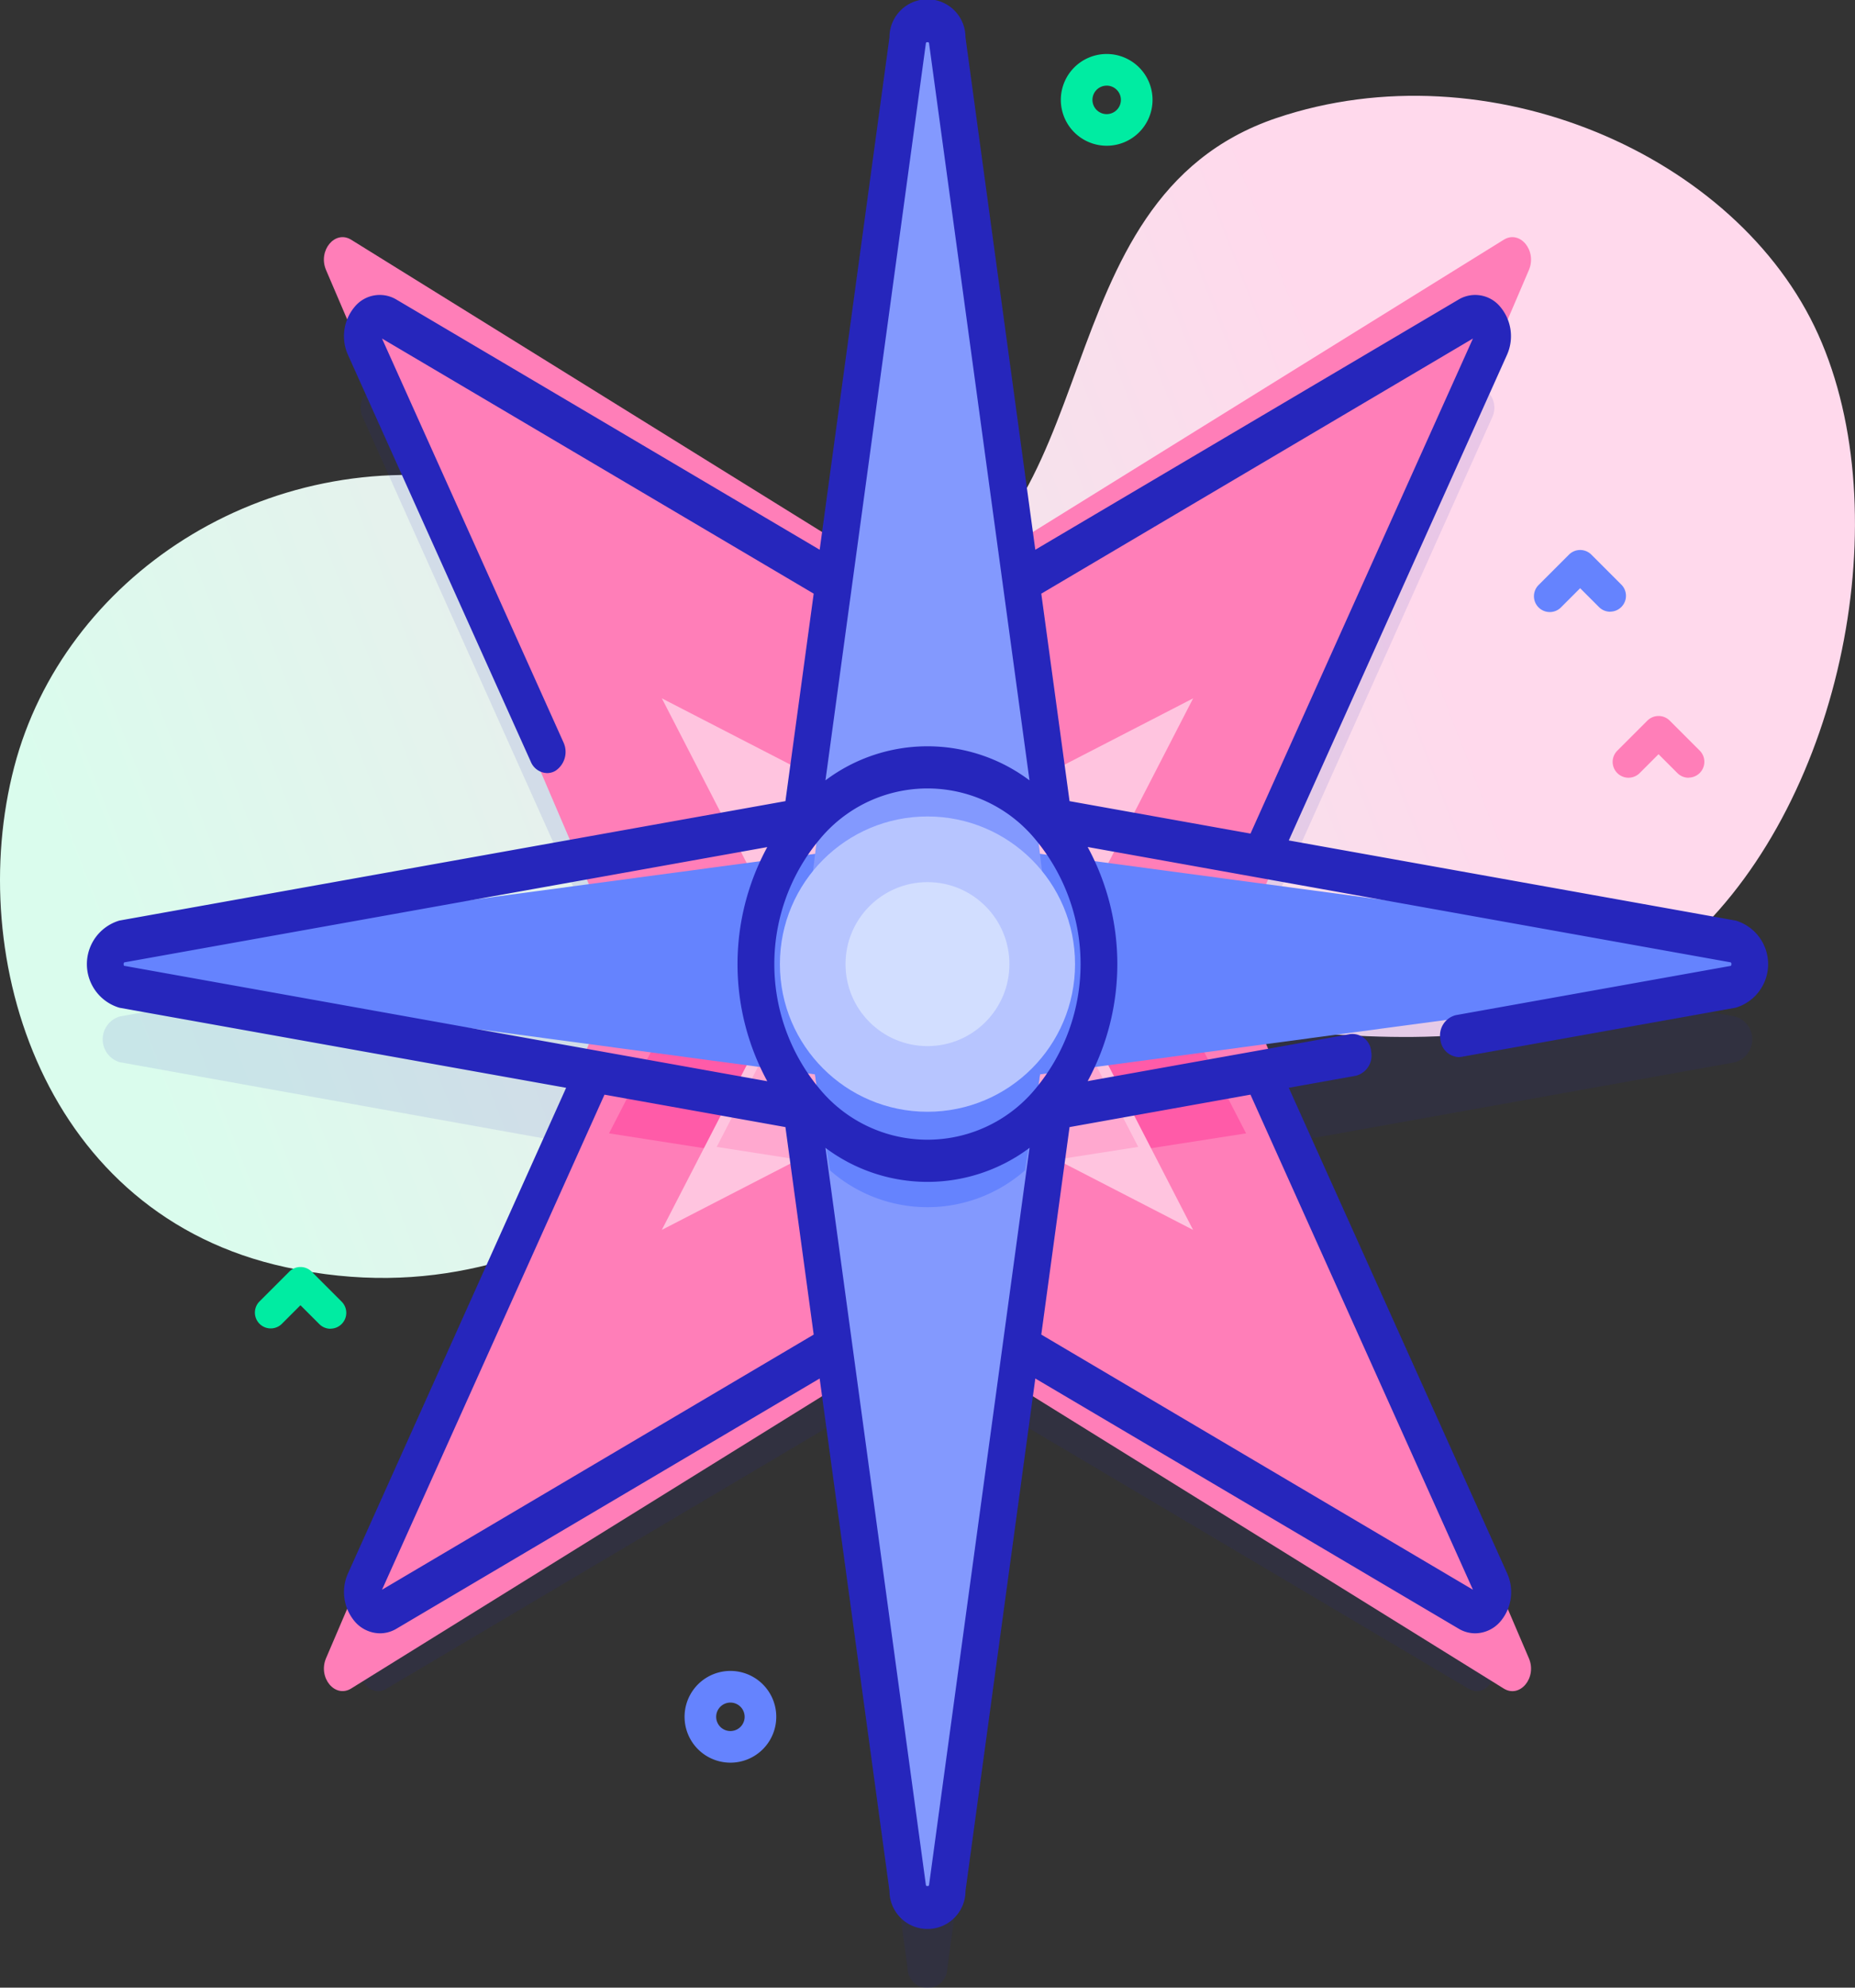 <?xml version="1.0" encoding="UTF-8"?> <svg xmlns="http://www.w3.org/2000/svg" xmlns:xlink="http://www.w3.org/1999/xlink" width="89.573" height="95.934" viewBox="0 0 89.573 95.934"><rect x="0" y="0" width="89.573" height="95.934" fill="#333333" stroke="none"/><defs><linearGradient id="linear-gradient" x1="0.064" y1="0.719" x2="0.781" y2="0.537" gradientUnits="objectBoundingBox"><stop offset="0.011" stop-color="#dafced"></stop><stop offset="0.381" stop-color="#e7f0ed"></stop><stop offset="1" stop-color="#ffd9ec"></stop></linearGradient></defs><g id="Groupe_1655" data-name="Groupe 1655" transform="translate(0 -18.078)"><g id="Groupe_1026" data-name="Groupe 1026" transform="translate(0 22.699)"><path id="Tracé_2334" data-name="Tracé 2334" d="M87.8,59.85c-3.911-8.692-15.96-13.9-26.164-10.455C49.988,53.332,53.85,69.513,43.27,72.785c-5.715,1.768-14.164-4.835-19.938-5.847C12.691,65.072,3.058,71.629.687,80.71c-2.42,9.264,1.461,21.637,13.115,24.151,13.882,3,21.113-7.9,32.758-11.033C58.511,90.616,71.8,98.2,81.692,88.973,89,82.155,91.673,68.457,87.8,59.85Z" transform="translate(0 -48.319)" fill="url(#linear-gradient)"></path></g><g id="Groupe_1031" data-name="Groupe 1031" transform="translate(4.195 18.078)"><path id="Tracé_2335" data-name="Tracé 2335" d="M111.292,91.508,88.429,87.4,99.562,62.576c.378-.842-.408-1.745-1.141-1.311L76.82,74.06,73.247,47.786a.96.96,0,0,0-1.92,0L67.754,74.06l-21.6-12.794c-.733-.434-1.518.469-1.141,1.311L56.144,87.4,33.282,91.508a1.151,1.151,0,0,0,0,2.206l22.862,4.106L45.011,122.646c-.378.842.408,1.745,1.141,1.311l21.6-12.794,3.573,26.274a.96.96,0,0,0,1.92,0l3.573-26.274,21.6,12.794c.733.434,1.518-.469,1.141-1.311L88.429,97.821l22.862-4.106a1.151,1.151,0,0,0,0-2.206Z" transform="translate(-31.696 -42.447)" fill="#2626bc" opacity="0.1" style="isolation: isolate"></path><g id="Groupe_1030" data-name="Groupe 1030"><g id="Groupe_1029" data-name="Groupe 1029"><g id="Groupe_1028" data-name="Groupe 1028"><path id="Tracé_2336" data-name="Tracé 2336" d="M146.2,128.062l14.342-33.5c.4-.939-.434-1.946-1.214-1.462L131.5,110.363,103.674,93.1c-.78-.484-1.617.523-1.214,1.462l14.342,33.5-14.342,33.5c-.4.939.434,1.946,1.214,1.462L131.5,145.761l27.828,17.266c.78.484,1.617-.523,1.214-1.462Z" transform="translate(-90.911 -81.529)" fill="#ff7eb8"></path><path id="Tracé_2337" data-name="Tracé 2337" d="M186.1,237.8l-15.381,2.4-15.381-2.4,3.539-6.869-.467-.906,12.308-1.923,12.308,1.923-.467.906Z" transform="translate(-130.125 -183.098)" fill="#ff5ba8"></path><path id="Tracé_2338" data-name="Tracé 2338" d="M178.659,175.492l-6.611-12.827,12.827,6.611,12.827-6.611-6.611,12.827L197.7,188.32l-12.827-6.611-12.827,6.611Z" transform="translate(-144.284 -128.959)" fill="#ffc4df"></path><path id="Tracé_2339" data-name="Tracé 2339" d="M209.747,238.61l-5.626.878-4.549-2.345-4.549,2.345-5.628-.878,3.959-7.682-.887-1.72,7.1-1.11,7.1,1.11-.887,1.72Z" transform="translate(-158.981 -183.255)" fill="#ffa8cf"></path><path id="Tracé_2340" data-name="Tracé 2340" d="M111.292,212.242l-39.005-5.228-39.005,5.228a.823.823,0,0,0,0,1.646l39.005,5.228,39.005-5.228A.823.823,0,0,0,111.292,212.242Z" transform="translate(-31.696 -166.532)" fill="#6583fe"></path><g id="Groupe_1027" data-name="Groupe 1027" transform="translate(34.54 0.764)"><path id="Tracé_2341" data-name="Tracé 2341" d="M221.625,24.021,216.4,68.846l5.228,44.825c.147,1.259,1.5,1.259,1.646,0L228.5,68.846l-5.228-44.825c-.147-1.259-1.5-1.259-1.646,0Z" transform="translate(-216.397 -23.077)" fill="#8399fe"></path><path id="Tracé_2342" data-name="Tracé 2342" d="M228.5,224.964l-1.338,8.567a7.126,7.126,0,0,1-9.425,0l-1.338-8.567.113-.721a7.041,7.041,0,0,1,.9-1.1,7.127,7.127,0,0,1,10.078,0,7.049,7.049,0,0,1,.9,1.1Z" transform="translate(-216.399 -177.811)" fill="#6583fe"></path></g><circle id="Ellipse_42" data-name="Ellipse 42" cx="7.126" cy="7.126" r="7.126" transform="translate(33.464 39.407)" fill="#b7c5ff"></circle><path id="Tracé_2343" data-name="Tracé 2343" d="M107.07,62.509,85.495,58.642,96.029,35.21a2.2,2.2,0,0,0-.315-2.314,1.566,1.566,0,0,0-2.019-.361L73.255,44.611,69.883,19.878a1.835,1.835,0,0,0-3.67,0L62.843,44.611,42.4,32.534a1.566,1.566,0,0,0-2.018.361,2.2,2.2,0,0,0-.315,2.314l8.825,19.63a.881.881,0,0,0,.79.552.794.794,0,0,0,.406-.113,1.094,1.094,0,0,0,.383-1.371l-8.762-19.49L62.554,46.731,61.189,56.745l-32.16,5.764a2.194,2.194,0,0,0,0,4.207L50.6,70.581,40.069,94.013a2.2,2.2,0,0,0,.315,2.314,1.623,1.623,0,0,0,1.223.583,1.556,1.556,0,0,0,.8-.222L62.842,84.611l3.372,24.734a1.835,1.835,0,0,0,3.67,0l3.372-24.734L93.7,96.688a1.559,1.559,0,0,0,.8.222,1.624,1.624,0,0,0,1.223-.583,2.2,2.2,0,0,0,.315-2.314L85.495,70.58,88.734,70a1.009,1.009,0,0,0,.74-1.163.914.914,0,0,0-1.015-.849L75.784,70.259a11.864,11.864,0,0,0,0-11.3L106.8,64.52c.047.008.068.012.068.091s-.023.084-.069.092L93.555,67.075a1.009,1.009,0,0,0-.74,1.163.935.935,0,0,0,.877.861.8.8,0,0,0,.138-.012l13.242-2.372a2.194,2.194,0,0,0,0-4.206ZM94.387,34.417,83.646,58.311l-8.737-1.566L73.544,46.731ZM73.278,70.607a6.756,6.756,0,0,1-10.459,0,9.38,9.38,0,0,1,0-11.991,6.748,6.748,0,0,1,10.459,0A9.391,9.391,0,0,1,73.278,70.607Zm-5.31-50.414c.007-.054.011-.078.08-.078s.073.024.08.078l4.846,35.549a8.2,8.2,0,0,0-9.852,0ZM29.234,64.611c0-.079.021-.082.068-.091l31.01-5.557a11.833,11.833,0,0,0,0,11.3L29.3,64.7C29.257,64.7,29.234,64.691,29.234,64.611ZM41.71,94.806,52.452,70.912l8.737,1.565,1.365,10.015Zm26.418,14.225c-.007.053-.01.077-.08.077s-.073-.024-.08-.077L63.123,73.479a8.21,8.21,0,0,0,9.853,0ZM94.387,94.806,73.544,82.492l1.365-10.015,8.736-1.566Z" transform="translate(-27.458 -18.078)" fill="#2626bc"></path></g><circle id="Ellipse_43" data-name="Ellipse 43" cx="3.957" cy="3.957" r="3.957" transform="translate(36.633 42.576)" fill="#d2deff"></circle></g><path id="Tracé_2344" data-name="Tracé 2344" d="M439.079,188.914a.762.762,0,0,1-.54-.224l-.911-.911-.911.911a.764.764,0,1,1-1.08-1.081l1.452-1.451a.764.764,0,0,1,1.08,0l1.452,1.451a.764.764,0,0,1-.54,1.3Z" transform="translate(-361.737 -151.377)" fill="#ff7eb8"></path><path id="Tracé_2345" data-name="Tracé 2345" d="M84.121,318.089a.762.762,0,0,1-.54-.224l-.911-.911-.911.911a.764.764,0,0,1-1.08-1.08l1.452-1.452a.764.764,0,0,1,1.08,0l1.452,1.452a.764.764,0,0,1-.54,1.3Z" transform="translate(-72.357 -253.957)" fill="#00eca2"></path><path id="Tracé_2346" data-name="Tracé 2346" d="M414.3,149.993a.761.761,0,0,1-.54-.224l-.911-.911-.911.911a.764.764,0,1,1-1.08-1.08l1.452-1.452a.764.764,0,0,1,1.08,0l1.452,1.452a.764.764,0,0,1-.54,1.3Z" transform="translate(-340.743 -120.468)" fill="#6583fe"></path><path id="Tracé_2347" data-name="Tracé 2347" d="M291.98,39.561a2.214,2.214,0,1,1,1.567-.648A2.208,2.208,0,0,1,291.98,39.561Zm0-2.9a.687.687,0,1,0,.486.2A.686.686,0,0,0,291.98,36.66Z" transform="translate(-242.738 -32.527)" fill="#00eca2"></path><path id="Tracé_2348" data-name="Tracé 2348" d="M190.633,398.295a2.214,2.214,0,1,1,1.567-.648,2.208,2.208,0,0,1-1.567.648Zm0-2.9a.687.687,0,1,0,.486.2.685.685,0,0,0-.486-.2Z" transform="translate(-159.56 -313.22)" fill="#6583fe"></path></g></g></g></svg> 